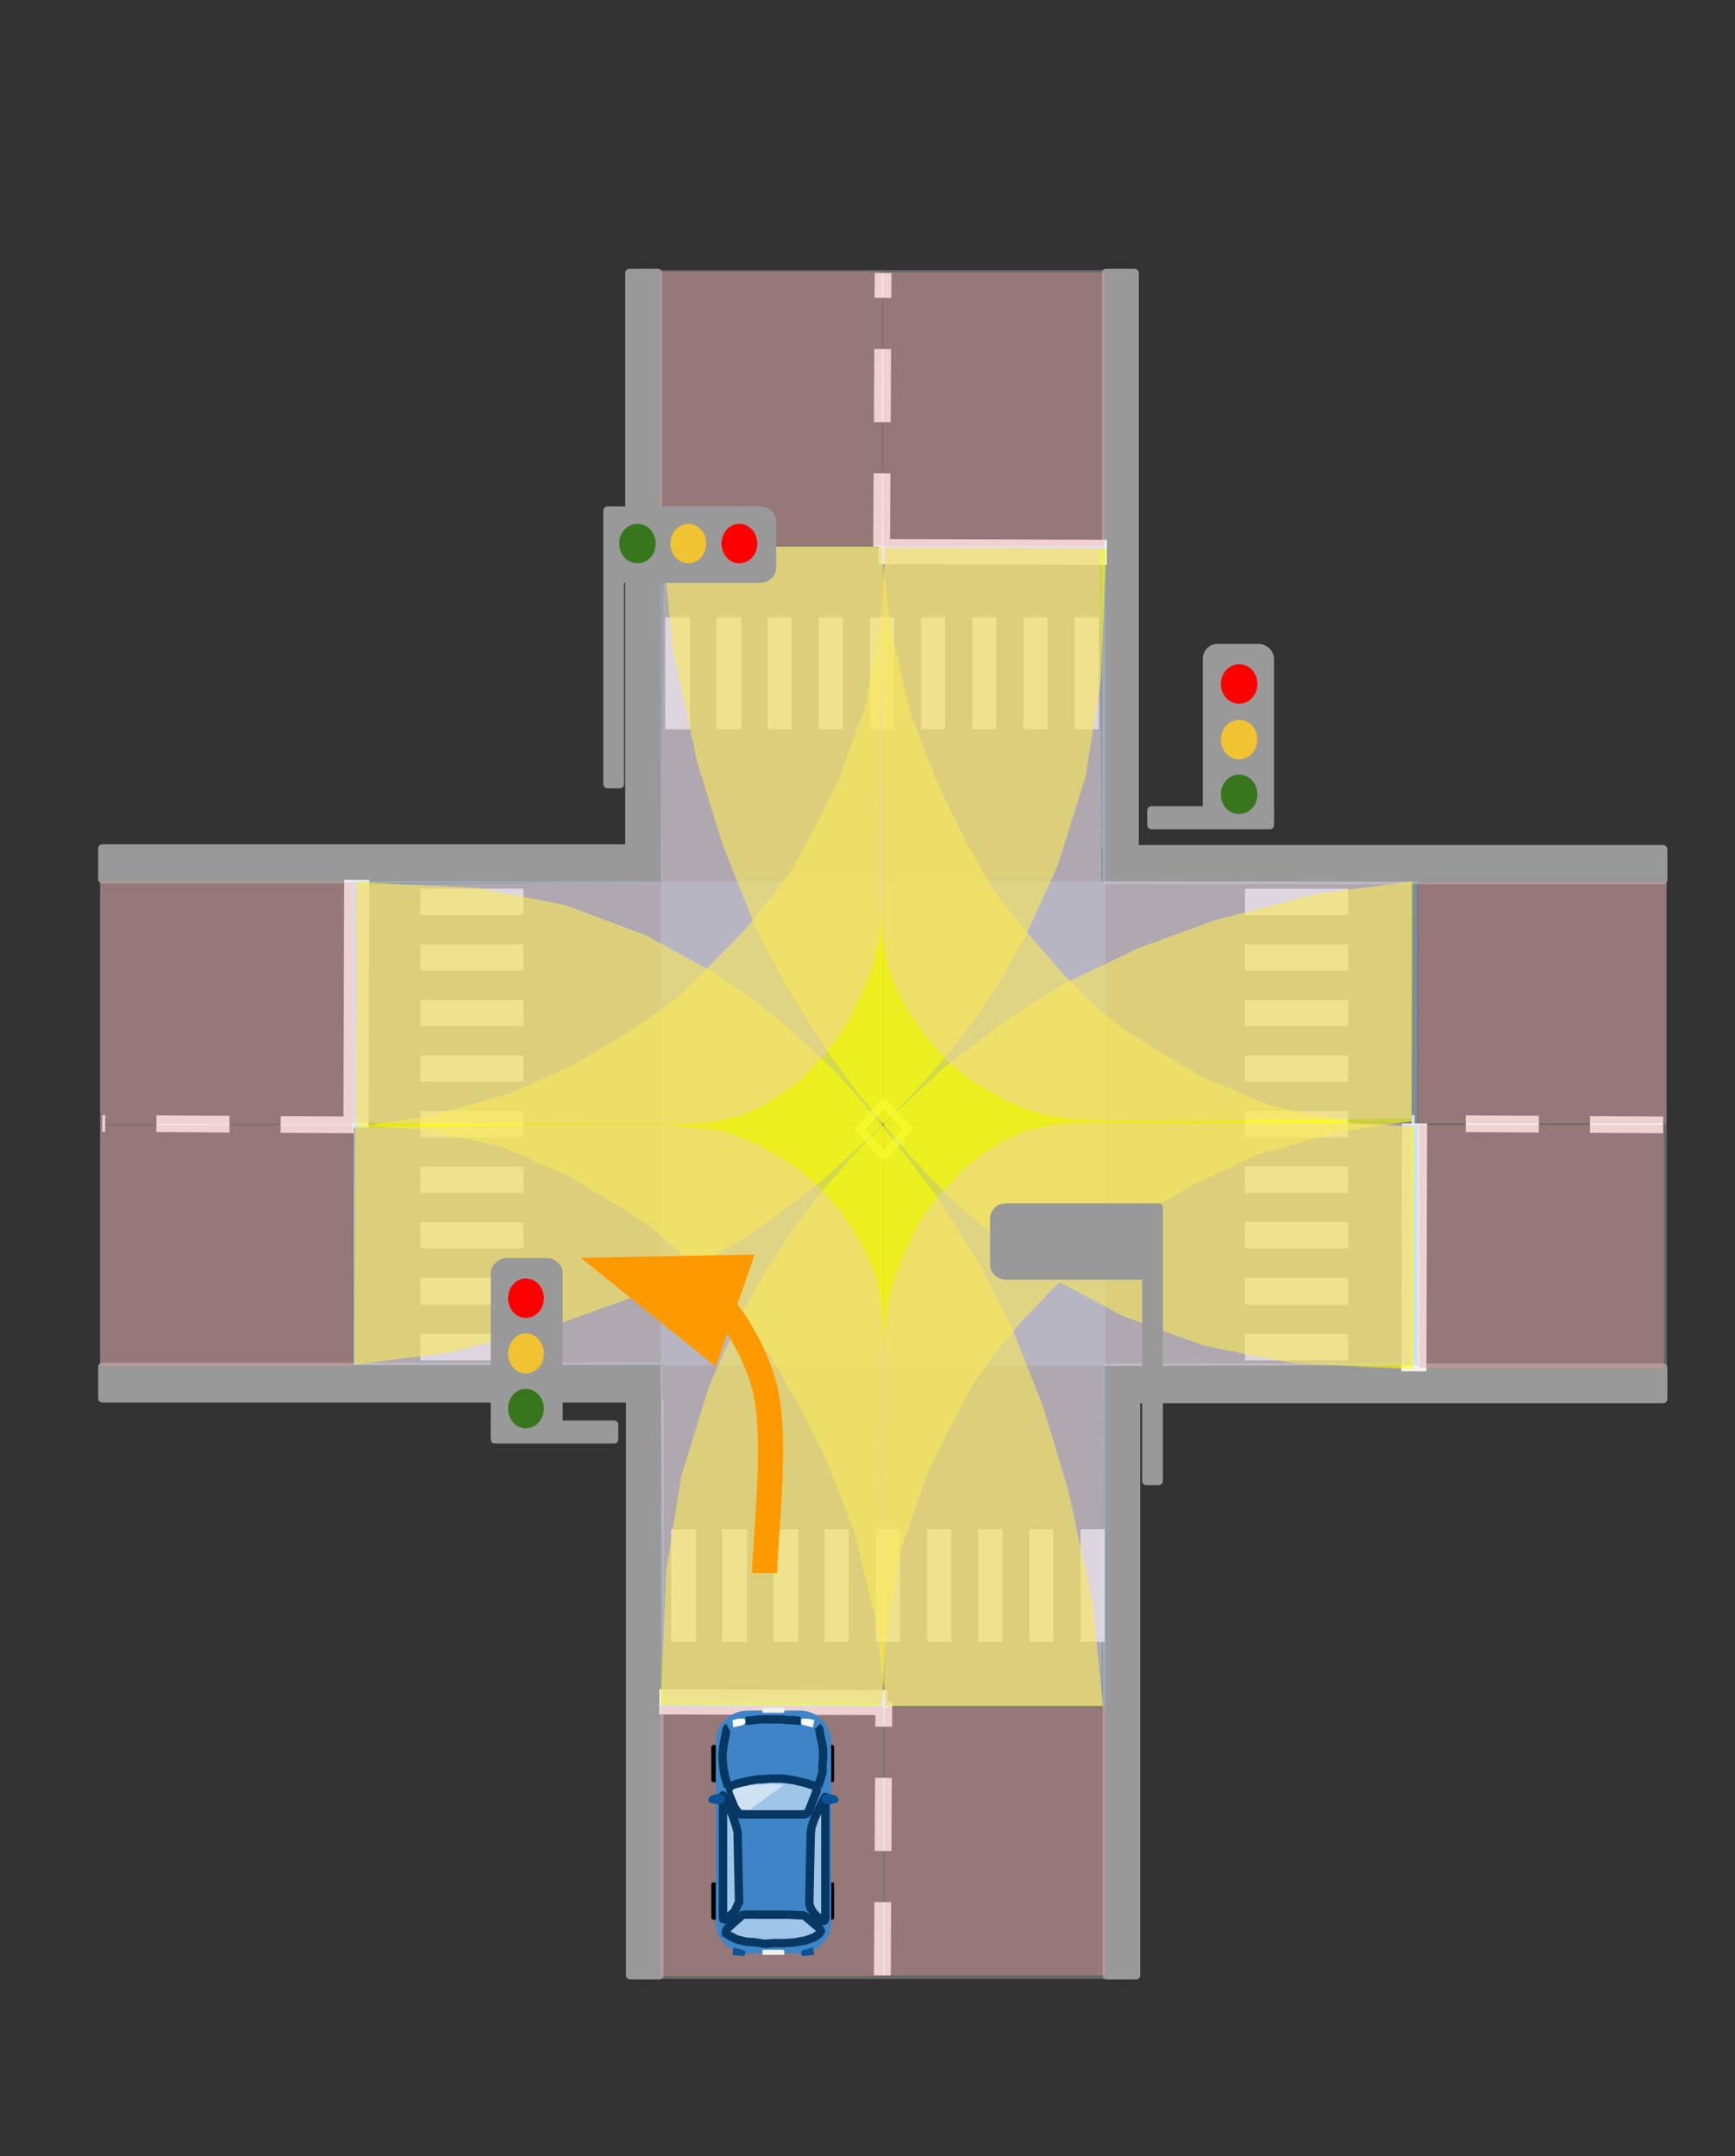 <?xml version="1.0" encoding="UTF-8" standalone="no"?>
<!-- Created with Inkscape (http://www.inkscape.org/) -->
<svg
  width="62.791mm"
  height="78.012mm"
  viewBox="0 0 62.791 78.012"
  version="1.1"
  id="svg1"
  inkscape:version="1.3.2 (1:1.3.2+202311252150+091e20ef0f)"
  sodipodi:docname="vm-03-04_1.svg"
  xmlns:inkscape="http://www.inkscape.org/namespaces/inkscape"
  xmlns:sodipodi="http://sodipodi.sourceforge.net/DTD/sodipodi-0.dtd"
  xmlns="http://www.w3.org/2000/svg"
  xmlns:svg="http://www.w3.org/2000/svg"
>
  <rect x="0" y="0" width="62.791" height="78.012" fill="#333333" stroke="none"/>
  <sodipodi:namedview
    id="namedview1"
    pagecolor="#ffffff"
    bordercolor="#000000"
    borderopacity="0.25"
    inkscape:showpageshadow="2"
    inkscape:pageopacity="0.0"
    inkscape:pagecheckerboard="0"
    inkscape:deskcolor="#d1d1d1"
    inkscape:document-units="mm"
    inkscape:zoom="1.7131103"
    inkscape:cx="434.58965"
    inkscape:cy="401.31684"
    inkscape:window-width="3840"
    inkscape:window-height="2123"
    inkscape:window-x="0"
    inkscape:window-y="0"
    inkscape:window-maximized="1"
    inkscape:current-layer="layer1"
  />
  <defs id="defs1"/>
  <g inkscape:label="Layer 1" inkscape:groupmode="layer" id="layer1" transform="translate(10.054,-42.333)">
    <path fill-rule="evenodd" d="M 12.672,52.105 H 31.061 V 113.939 H 12.672 Z" class="g5_37" id="path274" style="display:block;fill:#666666;stroke-width:0.265"/>
    <path fill-rule="evenodd" d="M -6.431,73.775 H 50.269 V 92.216 H -6.431 Z" class="g5_37" id="path275" style="display:block;fill:#666666;stroke-width:0.265"/>
    <path fill-rule="evenodd" d="m 12.725,52.211 h 1.032 v 20.796 h -1.032 z" class="g6_37" id="path276" style="display:block;fill:#999999;stroke-width:0.265"/>
    <path d="m 12.725,52.211 h 1.032 v 20.796 h -1.032 z" class="g7_37" id="path277" style="display:block;fill:none;stroke:#999999;stroke-width:0.303;stroke-linejoin:round"/>
    <path fill-rule="evenodd" d="m 29.976,52.211 h 1.032 v 20.796 h -1.032 z" class="g6_37" id="path278" style="display:block;fill:#999999;stroke-width:0.265"/>
    <path d="m 29.976,52.211 h 1.032 v 20.796 h -1.032 z" class="g7_37" id="path279" style="display:block;fill:none;stroke:#999999;stroke-width:0.303;stroke-linejoin:round"/>
    <path fill-rule="evenodd" d="m 12.751,93.01 h 1.058 v 20.796 h -1.058 z" class="g6_37" id="path280" style="display:block;fill:#999999;stroke-width:0.265"/>
    <path d="m 12.751,93.01 h 1.058 v 20.796 h -1.058 z" class="g7_37" id="path281" style="display:block;fill:none;stroke:#999999;stroke-width:0.303;stroke-linejoin:round"/>
    <path fill-rule="evenodd" d="m 30.002,93.01 h 1.058 v 20.796 h -1.058 z" class="g6_37" id="path282" style="display:block;fill:#999999;stroke-width:0.265"/>
    <path d="m 30.002,93.01 h 1.058 v 20.796 h -1.058 z" class="g7_37" id="path283" style="display:block;fill:none;stroke:#999999;stroke-width:0.303;stroke-linejoin:round"/>
    <path fill-rule="evenodd" d="m 13.757,73.034 v 1.111 H -6.351 v -1.111 z" class="g6_37" id="path284" style="display:block;fill:#999999;stroke-width:0.265"/>
    <path d="m 13.757,73.034 v 1.111 H -6.351 v -1.111 z" class="g7_37" id="path285" style="display:block;fill:none;stroke:#999999;stroke-width:0.303;stroke-linejoin:round"/>
    <path fill-rule="evenodd" d="m 13.757,91.793 v 1.138 H -6.351 v -1.138 z" class="g6_37" id="path286" style="display:block;fill:#999999;stroke-width:0.265"/>
    <path d="m 13.757,91.793 v 1.138 H -6.351 v -1.138 z" class="g7_37" id="path287" style="display:block;fill:none;stroke:#999999;stroke-width:0.303;stroke-linejoin:round"/>
    <path fill-rule="evenodd" d="m 50.137,73.06 v 1.111 H 30.002 v -1.111 z" class="g6_37" id="path288" style="display:block;fill:#999999;stroke-width:0.265"/>
    <path d="m 50.137,73.06 v 1.111 H 30.002 v -1.111 z" class="g7_37" id="path289" style="display:block;fill:none;stroke:#999999;stroke-width:0.303;stroke-linejoin:round"/>
    <path fill-rule="evenodd" d="m 50.137,91.819 v 1.138 H 30.002 v -1.138 z" class="g6_37" id="path290" style="display:block;fill:#999999;stroke-width:0.265"/>
    <path d="m 50.137,91.819 v 1.138 H 30.002 v -1.138 z" class="g7_37" id="path291" style="display:block;fill:none;stroke:#999999;stroke-width:0.303;stroke-linejoin:round"/>
    <path fill-rule="evenodd" d="m 2.75,83.035 -9.102,-0.053 z" class="g1_37" id="path292" style="display:block;fill:#000000;fill-opacity:0;stroke-width:0.265"/>
    <path
      d="m 2.75,83.035 -9.102,-0.053"
      class="g8_37"
      id="path293"
      style="display:block;fill:none;stroke:#f3f3f3;stroke-width:0.606;stroke-linejoin:round;stroke-dasharray:2.646, 1.852"
    />
    <path fill-rule="evenodd" d="M 50.137,83.035 41.035,82.982 Z" class="g1_37" id="path294" style="display:block;fill:#000000;fill-opacity:0;stroke-width:0.265"/>
    <path
      d="M 50.137,83.035 41.035,82.982"
      class="g8_37"
      id="path295"
      style="display:block;fill:none;stroke:#f3f3f3;stroke-width:0.606;stroke-linejoin:round;stroke-dasharray:2.646, 1.852"
    />
    <path fill-rule="evenodd" d="m 21.853,62.107 0.053,-9.895 z" class="g1_37" id="path296" style="display:block;fill:#000000;fill-opacity:0;stroke-width:0.265"/>
    <path
      d="m 21.853,62.107 0.053,-9.895"
      class="g8_37"
      id="path297"
      style="display:block;fill:none;stroke:#f3f3f3;stroke-width:0.606;stroke-linejoin:round;stroke-dasharray:2.646, 1.852"
    />
    <path fill-rule="evenodd" d="m 21.88,113.806 0.053,-9.895 z" class="g1_37" id="path298" style="display:block;fill:#000000;fill-opacity:0;stroke-width:0.265"/>
    <path
      d="m 21.88,113.806 0.053,-9.895"
      class="g8_37"
      id="path299"
      style="display:block;fill:none;stroke:#f3f3f3;stroke-width:0.606;stroke-linejoin:round;stroke-dasharray:2.646, 1.852"
    />
    <path fill-rule="evenodd" d="m 2.83,83.141 0.026,-8.969 z" class="g1_37" id="path300" style="display:block;fill:#000000;fill-opacity:0;stroke-width:0.265"/>
    <path d="m 2.83,83.141 0.026,-8.969" class="g9_37" id="path301" style="display:block;fill:none;stroke:#f3f3f3;stroke-width:0.909;stroke-linejoin:round"/>
    <path fill-rule="evenodd" d="m 41.115,91.952 0.026,-8.969 z" class="g1_37" id="path302" style="display:block;fill:#000000;fill-opacity:0;stroke-width:0.265"/>
    <path d="m 41.115,91.952 0.026,-8.969" class="g9_37" id="path303" style="display:block;fill:none;stroke:#f3f3f3;stroke-width:0.909;stroke-linejoin:round"/>
    <path fill-rule="evenodd" d="m 21.747,62.292 8.255,0.026 z" class="g1_37" id="path304" style="display:block;fill:#000000;fill-opacity:0;stroke-width:0.265"/>
    <path d="m 21.747,62.292 8.255,0.026" class="g9_37" id="path305" style="display:block;fill:none;stroke:#f3f3f3;stroke-width:0.909;stroke-linejoin:round"/>
    <path fill-rule="evenodd" d="m 13.81,103.911 8.255,0.026 z" class="g1_37" id="path306" style="display:block;fill:#000000;fill-opacity:0;stroke-width:0.265"/>
    <path d="m 13.81,103.911 8.255,0.026" class="g9_37" id="path307" style="display:block;fill:none;stroke:#f3f3f3;stroke-width:0.909;stroke-linejoin:round"/>
    <path fill-rule="evenodd" d="m 14.233,97.667 h 0.9 v 4.075 h -0.9 z" class="ga_37" id="path308" style="display:block;fill:#eeeeee;stroke-width:0.265"/>
    <path fill-rule="evenodd" d="m 16.085,97.667 h 0.9 v 4.075 h -0.9 z" class="ga_37" id="path309" style="display:block;fill:#eeeeee;stroke-width:0.265"/>
    <path fill-rule="evenodd" d="m 17.937,97.667 h 0.9 v 4.075 h -0.9 z" class="ga_37" id="path310" style="display:block;fill:#eeeeee;stroke-width:0.265"/>
    <path fill-rule="evenodd" d="m 19.789,97.667 h 0.873 v 4.075 h -0.873 z" class="ga_37" id="path311" style="display:block;fill:#eeeeee;stroke-width:0.265"/>
    <path fill-rule="evenodd" d="m 21.641,97.667 h 0.873 v 4.075 h -0.873 z" class="ga_37" id="path312" style="display:block;fill:#eeeeee;stroke-width:0.265"/>
    <path fill-rule="evenodd" d="m 23.494,97.667 h 0.873 v 4.075 h -0.873 z" class="ga_37" id="path313" style="display:block;fill:#eeeeee;stroke-width:0.265"/>
    <path fill-rule="evenodd" d="m 25.346,97.667 h 0.873 v 4.075 h -0.873 z" class="ga_37" id="path314" style="display:block;fill:#eeeeee;stroke-width:0.265"/>
    <path fill-rule="evenodd" d="m 27.198,97.667 h 0.873 v 4.075 h -0.873 z" class="ga_37" id="path315" style="display:block;fill:#eeeeee;stroke-width:0.265"/>
    <path fill-rule="evenodd" d="m 29.05,97.667 h 0.873 v 4.075 h -0.873 z" class="ga_37" id="path316" style="display:block;fill:#eeeeee;stroke-width:0.265"/>
    <path fill-rule="evenodd" d="m 14.021,64.673 h 0.9 v 4.048 h -0.9 z" class="ga_37" id="path317" style="display:block;fill:#eeeeee;stroke-width:0.265"/>
    <path fill-rule="evenodd" d="m 15.874,64.673 h 0.9 v 4.048 h -0.9 z" class="ga_37" id="path318" style="display:block;fill:#eeeeee;stroke-width:0.265"/>
    <path fill-rule="evenodd" d="m 17.726,64.673 h 0.873 v 4.048 h -0.873 z" class="ga_37" id="path319" style="display:block;fill:#eeeeee;stroke-width:0.265"/>
    <path fill-rule="evenodd" d="m 19.578,64.673 h 0.873 v 4.048 h -0.873 z" class="ga_37" id="path320" style="display:block;fill:#eeeeee;stroke-width:0.265"/>
    <path fill-rule="evenodd" d="m 21.43,64.673 h 0.873 v 4.048 h -0.873 z" class="ga_37" id="path321" style="display:block;fill:#eeeeee;stroke-width:0.265"/>
    <path fill-rule="evenodd" d="m 23.282,64.673 h 0.873 v 4.048 h -0.873 z" class="ga_37" id="path322" style="display:block;fill:#eeeeee;stroke-width:0.265"/>
    <path fill-rule="evenodd" d="m 25.134,64.673 h 0.873 v 4.048 h -0.873 z" class="ga_37" id="path323" style="display:block;fill:#eeeeee;stroke-width:0.265"/>
    <path fill-rule="evenodd" d="m 26.986,64.673 h 0.873 v 4.048 h -0.873 z" class="ga_37" id="path324" style="display:block;fill:#eeeeee;stroke-width:0.265"/>
    <path fill-rule="evenodd" d="m 28.838,64.673 h 0.873 v 4.048 h -0.873 z" class="ga_37" id="path325" style="display:block;fill:#eeeeee;stroke-width:0.265"/>
    <path fill-rule="evenodd" d="m 8.889,74.489 v 0.953 H 5.158 v -0.953 z" class="ga_37" id="path326" style="display:block;fill:#eeeeee;stroke-width:0.265"/>
    <path fill-rule="evenodd" d="m 8.889,76.5 v 0.953 H 5.158 v -0.953 z" class="ga_37" id="path327" style="display:block;fill:#eeeeee;stroke-width:0.265"/>
    <path fill-rule="evenodd" d="m 8.889,78.511 v 0.953 H 5.158 v -0.953 z" class="ga_37" id="path328" style="display:block;fill:#eeeeee;stroke-width:0.265"/>
    <path fill-rule="evenodd" d="m 8.889,80.522 v 0.953 H 5.158 v -0.953 z" class="ga_37" id="path329" style="display:block;fill:#eeeeee;stroke-width:0.265"/>
    <path fill-rule="evenodd" d="m 8.889,82.532 v 0.953 H 5.158 v -0.953 z" class="ga_37" id="path330" style="display:block;fill:#eeeeee;stroke-width:0.265"/>
    <path fill-rule="evenodd" d="m 8.889,84.543 v 0.953 H 5.158 v -0.953 z" class="ga_37" id="path331" style="display:block;fill:#eeeeee;stroke-width:0.265"/>
    <path fill-rule="evenodd" d="m 8.889,86.554 v 0.953 H 5.158 v -0.953 z" class="ga_37" id="path332" style="display:block;fill:#eeeeee;stroke-width:0.265"/>
    <path fill-rule="evenodd" d="M 8.889,88.565 V 89.544 H 5.158 v -0.979 z" class="ga_37" id="path333" style="display:block;fill:#eeeeee;stroke-width:0.265"/>
    <path fill-rule="evenodd" d="m 8.889,90.602 v 0.953 H 5.158 v -0.953 z" class="ga_37" id="path334" style="display:block;fill:#eeeeee;stroke-width:0.265"/>
    <path fill-rule="evenodd" d="m 38.734,74.489 v 0.953 h -3.731 v -0.953 z" class="ga_37" id="path335" style="display:block;fill:#eeeeee;stroke-width:0.265"/>
    <path fill-rule="evenodd" d="m 38.734,76.5 v 0.953 h -3.731 v -0.953 z" class="ga_37" id="path336" style="display:block;fill:#eeeeee;stroke-width:0.265"/>
    <path fill-rule="evenodd" d="m 38.734,78.511 v 0.953 h -3.731 v -0.953 z" class="ga_37" id="path337" style="display:block;fill:#eeeeee;stroke-width:0.265"/>
    <path fill-rule="evenodd" d="m 38.734,80.522 v 0.953 h -3.731 v -0.953 z" class="ga_37" id="path338" style="display:block;fill:#eeeeee;stroke-width:0.265"/>
    <path fill-rule="evenodd" d="m 38.734,82.532 v 0.953 h -3.731 v -0.953 z" class="ga_37" id="path339" style="display:block;fill:#eeeeee;stroke-width:0.265"/>
    <path fill-rule="evenodd" d="m 38.734,84.543 v 0.953 h -3.731 v -0.953 z" class="ga_37" id="path340" style="display:block;fill:#eeeeee;stroke-width:0.265"/>
    <path fill-rule="evenodd" d="m 38.734,86.554 v 0.953 h -3.731 v -0.953 z" class="ga_37" id="path341" style="display:block;fill:#eeeeee;stroke-width:0.265"/>
    <path fill-rule="evenodd" d="M 38.734,88.565 V 89.544 H 35.003 V 88.565 Z" class="ga_37" id="path342" style="display:block;fill:#eeeeee;stroke-width:0.265"/>
    <path fill-rule="evenodd" d="m 38.734,90.602 v 0.953 h -3.731 v -0.953 z" class="ga_37" id="path343" style="display:block;fill:#eeeeee;stroke-width:0.265"/>
    <path
      fill-rule="evenodd"
      d="m 21.059,83.194 0.873,-0.953 0.873,0.953 -0.873,0.953 z"
      class="g1_37"
      id="path344"
      style="display:block;fill:#000000;fill-opacity:0;stroke-width:0.265"
    />
    <path
      d="m 21.059,83.194 0.873,-0.953 0.873,0.953 -0.873,0.953 z"
      class="gb_37"
      id="path345"
      style="display:block;fill:none;stroke:#f3f3f3;stroke-width:0.303;stroke-linejoin:round"
    />
    <path fill-rule="evenodd" d="m 35.902,72.187 v -0.529 h -4.286 v 0.529 z" class="g6_37" id="path346" style="display:block;fill:#999999;stroke-width:0.265"/>
    <path d="m 35.902,72.187 v -0.529 h -4.286 v 0.529 z" class="g7_37" id="path347" style="display:block;fill:none;stroke:#999999;stroke-width:0.303;stroke-linejoin:round"/>
    <path
      fill-rule="evenodd"
      d="m 35.506,72.108 v 0 c 0.212,0 0.397,-0.185 0.397,-0.397 v -5.53 c 0,-0.106 -0.053,-0.212 -0.106,-0.265 -0.079,-0.079 -0.185,-0.132 -0.291,-0.132 H 33.997 c -0.212,0 -0.37,0.185 -0.37,0.397 v 5.53 c 0,0.212 0.159,0.397 0.37,0.397 z"
      class="g6_37"
      id="path348"
      style="display:block;fill:#999999;stroke-width:0.265"
    />
    <path
      d="m 35.506,72.108 v 0 c 0.212,0 0.397,-0.185 0.397,-0.397 v -5.53 c 0,-0.106 -0.053,-0.212 -0.106,-0.265 -0.079,-0.079 -0.185,-0.132 -0.291,-0.132 H 33.997 c -0.212,0 -0.37,0.185 -0.37,0.397 v 5.53 c 0,0.212 0.159,0.397 0.37,0.397 z"
      class="g7_37"
      id="path349"
      style="display:block;fill:none;stroke:#999999;stroke-width:0.303;stroke-linejoin:round"
    />
    <path
      fill-rule="evenodd"
      d="m 34.791,67.795 v 0 c 0.37,0 0.661,-0.318 0.661,-0.714 0,-0.397 -0.291,-0.714 -0.661,-0.714 -0.37,0 -0.661,0.318 -0.661,0.714 0,0.397 0.291,0.714 0.661,0.714 z"
      class="gc_37"
      id="path350"
      style="display:block;fill:#ff0000;stroke-width:0.265"
    />
    <path
      fill-rule="evenodd"
      d="m 34.791,69.806 v 0 c 0.37,0 0.661,-0.318 0.661,-0.714 0,-0.397 -0.291,-0.714 -0.661,-0.714 -0.37,0 -0.661,0.318 -0.661,0.714 0,0.397 0.291,0.714 0.661,0.714 z"
      class="gd_37"
      id="path351"
      style="display:block;fill:#f1c232;stroke-width:0.265"
    />
    <path
      fill-rule="evenodd"
      d="m 34.791,71.79 v 0 c 0.37,0 0.661,-0.318 0.661,-0.714 0,-0.397 -0.291,-0.714 -0.661,-0.714 -0.37,0 -0.661,0.318 -0.661,0.714 0,0.397 0.291,0.714 0.661,0.714 z"
      class="ge_37"
      id="path352"
      style="display:block;fill:#38761d;stroke-width:0.265"
    />
    <path fill-rule="evenodd" d="m 50.243,74.277 v 8.705 h -8.969 v -8.705 z" class="gf_37" id="path353" style="display:block;fill:#ea9999;fill-opacity:0.37;stroke-width:0.265"/>
    <path fill-rule="evenodd" d="m 13.836,104.07 h 8.096 v 9.763 h -8.096 z" class="gf_37" id="path354" style="display:block;fill:#ea9999;fill-opacity:0.37;stroke-width:0.265"/>
    <path fill-rule="evenodd" d="m 50.164,83.035 v 8.784 H 41.3 V 83.035 Z" class="gf_37" id="path355" style="display:block;fill:#ea9999;fill-opacity:0.37;stroke-width:0.265"/>
    <path fill-rule="evenodd" d="m 2.697,74.251 v 8.758 h -9.128 v -8.758 z" class="gf_37" id="path356" style="display:block;fill:#ea9999;fill-opacity:0.37;stroke-width:0.265"/>
    <path fill-rule="evenodd" d="m 2.697,83.035 v 8.731 h -9.128 v -8.731 z" class="gf_37" id="path357" style="display:block;fill:#ea9999;fill-opacity:0.37;stroke-width:0.265"/>
    <path fill-rule="evenodd" d="m 29.949,113.806 h -7.99 v -9.71 h 7.99 z" class="gf_37" id="path358" style="display:block;fill:#ea9999;fill-opacity:0.37;stroke-width:0.265"/>
    <path fill-rule="evenodd" d="m 29.923,62.107 h -8.017 v -9.922 h 8.017 z" class="gf_37" id="path359" style="display:block;fill:#ea9999;fill-opacity:0.37;stroke-width:0.265"/>
    <path fill-rule="evenodd" d="M 21.88,62.08 H 13.836 v -9.922 h 8.043 z" class="gf_37" id="path360" style="display:block;fill:#ea9999;fill-opacity:0.37;stroke-width:0.265"/>
    <path fill-rule="evenodd" d="M 29.949,104.07 H 21.959 V 62.133 h 7.99 z" class="gg_37" id="path361" style="display:block;fill:#9fc5e8;fill-opacity:0.41;stroke-width:0.265"/>
    <path fill-rule="evenodd" d="M 21.88,104.07 H 13.863 V 62.133 h 8.017 z" class="gg_37" id="path362" style="display:block;fill:#9fc5e8;fill-opacity:0.41;stroke-width:0.265"/>
    <path fill-rule="evenodd" d="M 2.724,91.74 V 83.035 H 41.274 v 8.705 z" class="gg_37" id="path363" style="display:block;fill:#9fc5e8;fill-opacity:0.41;stroke-width:0.265"/>
    <path fill-rule="evenodd" d="m 2.697,82.956 v -8.731 H 41.247 v 8.731 z" class="gg_37" id="path364" style="display:block;fill:#9fc5e8;fill-opacity:0.41;stroke-width:0.265"/>
    <path
      fill-rule="evenodd"
      d="m 41.062,74.225 -0.026,8.678 -2.699,0.397 -2.91,0.82 -2.355,1.111 -1.852,1.085 -1.693,1.164 -1.244,1.244 -1.323,1.376 -1.032,1.217 -0.767,1.111 -0.767,1.429 -0.873,1.746 -0.953,2.725 -0.556,3.149 -0.159,2.566 -7.99,-0.026 0.185,-4.789 0.556,-3.493 1.005,-3.254 1.164,-2.593 0.9,-1.587 0.953,-1.455 0.82,-1.085 0.714,-0.873 0.767,-0.847 0.979,-1.005 1.164,-1.111 1.005,-0.926 0.979,-0.767 1.508,-1.111 1.984,-1.244 2.619,-1.244 2.752,-1.005 3.678,-0.953 z"
      class="gh_37"
      id="path365"
      style="display:block;fill:#ffff00;fill-opacity:0.59;stroke-width:0.265"
    />
    <path
      fill-rule="evenodd"
      d="m 2.777,91.714 0.026,-8.599 2.699,-0.397 2.91,-0.82 2.355,-1.085 1.852,-1.085 1.693,-1.164 1.244,-1.217 1.323,-1.349 1.032,-1.244 0.767,-1.085 0.767,-1.402 0.873,-1.746 0.953,-2.672 0.556,-3.122 0.159,-2.566 7.99,0.026 -0.185,4.736 -0.556,3.493 -1.005,3.228 -1.164,2.54 -0.9,1.587 -0.953,1.455 -0.82,1.058 -0.714,0.847 -0.767,0.847 -0.979,1.005 -1.164,1.085 -1.005,0.926 -0.979,0.767 -1.508,1.111 -1.984,1.217 -2.619,1.244 -2.725,0.979 -3.704,0.953 z"
      class="gh_37"
      id="path366"
      style="display:block;fill:#ffff00;fill-opacity:0.59;stroke-width:0.265"
    />
    <path
      fill-rule="evenodd"
      d="m 29.87,104.07 h -7.858 l -0.344,-2.963 -0.767,-3.228 -0.979,-2.566 -1.005,-2.037 -1.058,-1.826 -1.111,-1.376 -1.27,-1.455 -1.111,-1.138 -1.005,-0.847 -1.296,-0.82 -1.587,-0.953 -2.434,-1.058 -2.857,-0.609 -2.355,-0.159 0.026,-8.784 4.339,0.212 3.175,0.609 2.963,1.111 2.328,1.27 1.455,0.979 1.323,1.058 0.979,0.9 0.794,0.767 0.767,0.847 0.9,1.085 1.005,1.27 0.847,1.111 0.714,1.085 1.005,1.64 1.111,2.17 1.138,2.884 0.9,2.99 0.873,4.022 z"
      class="gh_37"
      id="path367"
      style="display:block;fill:#ffff00;fill-opacity:0.59;stroke-width:0.265"
    />
    <path
      fill-rule="evenodd"
      d="m 13.916,62.107 h 7.911 l 0.344,2.963 0.767,3.201 1.005,2.566 1.005,2.037 1.058,1.826 1.111,1.376 1.27,1.455 1.111,1.138 1.032,0.847 1.296,0.82 1.587,0.953 2.461,1.032 2.884,0.635 2.355,0.159 -0.026,8.758 -4.366,-0.212 -3.201,-0.635 -2.963,-1.085 -2.355,-1.27 -1.455,-0.979 -1.323,-1.058 -1.005,-0.9 -0.767,-0.767 -0.794,-0.847 -0.9,-1.085 -1.032,-1.244 -0.82,-1.111 -0.714,-1.085 -1.032,-1.64 -1.111,-2.17 -1.138,-2.857 -0.926,-2.99 -0.873,-4.048 z"
      class="gh_37"
      id="path368"
      style="display:block;fill:#ffff00;fill-opacity:0.59;stroke-width:0.265"
    />
    <path
      fill-rule="evenodd"
      d="m 2.724,83.141 v 8.572 l 11.139,-0.026 0.106,12.25 7.964,0.026 0.026,-11.615 v -1.508 l -0.079,-1.111 -0.212,-1.138 -0.344,-0.847 -0.397,-0.741 -0.503,-0.767 -0.503,-0.582 -0.503,-0.529 -0.661,-0.556 -0.503,-0.318 -0.82,-0.476 -0.794,-0.344 -0.714,-0.212 -0.688,-0.079 -1.164,-0.106 H 9.418 Z"
      class="gi_37"
      id="path369"
      style="display:block;fill:#f4cccc;fill-opacity:0.43;stroke-width:0.265"
    />
    <path
      fill-rule="evenodd"
      d="m 21.827,62.107 h -7.885 l -0.053,12.171 -11.165,0.053 -0.053,8.652 10.689,0.026 h 1.376 l 1.032,-0.079 1.032,-0.238 0.794,-0.37 0.661,-0.423 0.714,-0.529 0.529,-0.582 0.503,-0.556 0.503,-0.688 0.291,-0.556 0.423,-0.873 0.318,-0.873 0.185,-0.767 0.106,-0.767 0.079,-1.244 v -5.08 z"
      class="gi_37"
      id="path370"
      style="display:block;fill:#f4cccc;fill-opacity:0.43;stroke-width:0.265"
    />
    <path
      fill-rule="evenodd"
      d="m 41.009,82.797 v -8.546 l -11.192,-0.026 -0.053,-12.091 -7.911,-0.026 -0.053,11.536 v 1.508 l 0.079,1.085 0.212,1.111 0.344,0.873 0.397,0.714 0.503,0.767 0.503,0.582 0.503,0.529 0.661,0.556 0.503,0.291 0.82,0.476 0.794,0.344 0.714,0.212 0.661,0.106 1.191,0.079 h 4.657 z"
      class="gi_37"
      id="path371"
      style="display:block;fill:#f4cccc;fill-opacity:0.43;stroke-width:0.265"
    />
    <path
      fill-rule="evenodd"
      d="m 21.985,104.043 h 7.832 l 0.053,-12.277 11.113,-0.053 0.026,-8.731 -10.61,-0.026 h -1.376 l -1.005,0.079 -1.032,0.238 -0.794,0.37 -0.661,0.423 -0.714,0.556 -0.529,0.582 -0.503,0.556 -0.503,0.688 -0.291,0.556 -0.423,0.9 -0.318,0.873 -0.185,0.794 -0.079,0.741 -0.106,1.296 0.026,5.106 z"
      class="gi_37"
      id="path372"
      style="display:block;fill:#f4cccc;fill-opacity:0.43;stroke-width:0.265"
    />
    <path
      fill-rule="evenodd"
      d="m 17.62,99.254 c 0,-1.111 0.476,-4.895 0,-6.72 -0.476,-1.799 -1.693,-3.413 -2.805,-4.18 -1.111,-0.794 -3.228,-0.423 -3.863,-0.503 z"
      class="g1_37"
      id="path373"
      style="display:block;fill:#000000;fill-opacity:0;stroke-width:0.265"
    />
    <path
      d="m 17.62,99.254 c 0,-1.111 0.476,-4.895 0,-6.72 -0.238,-0.9 -0.661,-1.746 -1.164,-2.487 -0.053,-0.079 -0.132,-0.159 -0.185,-0.265 -0.026,-0.026 -0.079,-0.079 -0.106,-0.106 l -0.053,-0.079"
      class="gj_37"
      id="path374"
      style="display:block;fill:none;stroke:#ff9900;stroke-width:0.909;stroke-linejoin:round"
    />
    <path
      fill-rule="evenodd"
      d="m 16.614,88.195 -4.392,0.079 3.413,2.752 z"
      class="gk_37"
      id="path375"
      style="display:block;fill:#ff9900;stroke:#ff9900;stroke-width:0.909;stroke-miterlimit:10"
    />
    <path fill-rule="evenodd" d="m 11.931,60.81 h 0.45 v 9.895 h -0.45 z" class="g6_37" id="path376" style="display:block;fill:#999999;stroke-width:0.265"/>
    <path d="m 11.931,60.81 h 0.45 v 9.895 h -0.45 z" class="g7_37" id="path377" style="display:block;fill:none;stroke:#999999;stroke-width:0.303;stroke-linejoin:round"/>
    <path
      fill-rule="evenodd"
      d="m 12.09,61.207 v 0 c 0,-0.212 0.185,-0.397 0.423,-0.397 h 4.948 c 0.106,0 0.212,0.026 0.291,0.106 0.079,0.079 0.132,0.185 0.132,0.291 v 1.667 c 0,0.212 -0.185,0.397 -0.423,0.397 h -4.948 c -0.238,0 -0.423,-0.185 -0.423,-0.397 z"
      class="g6_37"
      id="path378"
      style="display:block;fill:#999999;stroke-width:0.265"
    />
    <path
      d="m 12.09,61.207 v 0 c 0,-0.212 0.185,-0.397 0.423,-0.397 h 4.948 c 0.106,0 0.212,0.026 0.291,0.106 0.079,0.079 0.132,0.185 0.132,0.291 v 1.667 c 0,0.212 -0.185,0.397 -0.423,0.397 h -4.948 c -0.238,0 -0.423,-0.185 -0.423,-0.397 z"
      class="g7_37"
      id="path379"
      style="display:block;fill:none;stroke:#999999;stroke-width:0.303;stroke-linejoin:round"
    />
    <path
      fill-rule="evenodd"
      d="m 16.059,62.001 v 0 c 0,-0.397 0.291,-0.714 0.635,-0.714 0.185,0 0.344,0.079 0.476,0.212 0.106,0.132 0.185,0.318 0.185,0.503 0,0.397 -0.291,0.714 -0.661,0.714 -0.344,0 -0.635,-0.318 -0.635,-0.714 z"
      class="gc_37"
      id="path380"
      style="display:block;fill:#ff0000;stroke-width:0.265"
    />
    <path
      fill-rule="evenodd"
      d="m 14.207,62.001 v 0 c 0,-0.397 0.291,-0.714 0.661,-0.714 0.159,0 0.344,0.079 0.45,0.212 0.132,0.132 0.185,0.318 0.185,0.503 0,0.397 -0.291,0.714 -0.635,0.714 -0.37,0 -0.661,-0.318 -0.661,-0.714 z"
      class="gd_37"
      id="path381"
      style="display:block;fill:#f1c232;stroke-width:0.265"
    />
    <path
      fill-rule="evenodd"
      d="m 12.355,62.001 v 0 c 0,-0.397 0.291,-0.714 0.661,-0.714 0.185,0 0.344,0.079 0.476,0.212 0.106,0.132 0.185,0.318 0.185,0.503 0,0.397 -0.291,0.714 -0.661,0.714 -0.37,0 -0.661,-0.318 -0.661,-0.714 z"
      class="ge_37"
      id="path382"
      style="display:block;fill:#38761d;stroke-width:0.265"
    />
    <path fill-rule="evenodd" d="m 31.881,86.025 h -0.45 v 9.895 h 0.45 z" class="g6_37" id="path383" style="display:block;fill:#999999;stroke-width:0.265"/>
    <path d="m 31.881,86.025 h -0.45 v 9.895 h 0.45 z" class="g7_37" id="path384" style="display:block;fill:none;stroke:#999999;stroke-width:0.303;stroke-linejoin:round"/>
    <path
      fill-rule="evenodd"
      d="m 31.722,86.422 v 0 c 0,-0.212 -0.185,-0.397 -0.397,-0.397 h -4.974 c -0.106,0 -0.212,0.026 -0.291,0.106 -0.079,0.079 -0.132,0.185 -0.132,0.291 v 1.667 c 0,0.212 0.185,0.397 0.423,0.397 h 4.974 c 0.212,0 0.397,-0.185 0.397,-0.397 z"
      class="g6_37"
      id="path385"
      style="display:block;fill:#999999;stroke-width:0.265"
    />
    <path
      d="m 31.722,86.422 v 0 c 0,-0.212 -0.185,-0.397 -0.397,-0.397 h -4.974 c -0.106,0 -0.212,0.026 -0.291,0.106 -0.079,0.079 -0.132,0.185 -0.132,0.291 v 1.667 c 0,0.212 0.185,0.397 0.423,0.397 h 4.974 c 0.212,0 0.397,-0.185 0.397,-0.397 z"
      class="g7_37"
      id="path386"
      style="display:block;fill:none;stroke:#999999;stroke-width:0.303;stroke-linejoin:round"
    />
    <path fill-rule="evenodd" d="m 7.857,94.412 v -0.529 h 4.313 v 0.529 z" class="g6_37" id="path387" style="display:block;fill:#999999;stroke-width:0.265"/>
    <path d="m 7.857,94.412 v -0.529 h 4.313 v 0.529 z" class="g7_37" id="path388" style="display:block;fill:none;stroke:#999999;stroke-width:0.303;stroke-linejoin:round"/>
    <path
      fill-rule="evenodd"
      d="m 8.254,94.333 v 0 c -0.212,0 -0.397,-0.185 -0.397,-0.397 v -5.53 c 0,-0.106 0.053,-0.212 0.132,-0.265 0.053,-0.079 0.159,-0.132 0.265,-0.132 h 1.508 c 0.212,0 0.397,0.185 0.397,0.397 v 5.53 c 0,0.212 -0.185,0.397 -0.397,0.397 z"
      class="g6_37"
      id="path389"
      style="display:block;fill:#999999;stroke-width:0.265"
    />
    <path
      d="m 8.254,94.333 v 0 c -0.212,0 -0.397,-0.185 -0.397,-0.397 v -5.53 c 0,-0.106 0.053,-0.212 0.132,-0.265 0.053,-0.079 0.159,-0.132 0.265,-0.132 h 1.508 c 0.212,0 0.397,0.185 0.397,0.397 v 5.53 c 0,0.212 -0.185,0.397 -0.397,0.397 z"
      class="g7_37"
      id="path390"
      style="display:block;fill:none;stroke:#999999;stroke-width:0.303;stroke-linejoin:round"
    />
    <path
      fill-rule="evenodd"
      d="m 8.968,90.02 v 0 c -0.344,0 -0.635,-0.318 -0.635,-0.714 0,-0.397 0.291,-0.714 0.635,-0.714 0.37,0 0.661,0.318 0.661,0.714 0,0.397 -0.291,0.714 -0.661,0.714 z"
      class="gc_37"
      id="path391"
      style="display:block;fill:#ff0000;stroke-width:0.265"
    />
    <path
      fill-rule="evenodd"
      d="m 8.968,92.031 v 0 c -0.344,0 -0.635,-0.318 -0.635,-0.714 0,-0.397 0.291,-0.741 0.635,-0.741 0.37,0 0.661,0.344 0.661,0.741 0,0.397 -0.291,0.714 -0.661,0.714 z"
      class="gd_37"
      id="path392"
      style="display:block;fill:#f1c232;stroke-width:0.265"
    />
    <path
      fill-rule="evenodd"
      d="m 8.968,94.015 v 0 c -0.344,0 -0.635,-0.318 -0.635,-0.714 0,-0.397 0.291,-0.714 0.635,-0.714 0.37,0 0.661,0.318 0.661,0.714 0,0.397 -0.291,0.714 -0.661,0.714 z"
      class="ge_37"
      id="path393"
      style="display:block;fill:#38761d;stroke-width:0.265"
    />
    <path
      fill-rule="evenodd"
      d="m 15.688,105.551 v 0 c 0,-0.053 0.053,-0.079 0.079,-0.079 h 0.318 c 0,0 0.026,0 0.053,0.026 0,0 0,0.026 0,0.053 v 1.191 c 0,0.053 -0.026,0.079 -0.053,0.079 h -0.318 c -0.026,0 -0.079,-0.026 -0.079,-0.079 z"
      class="gl_37"
      id="path394"
      style="display:block;fill:#000000;stroke-width:0.265"
    />
    <path
      fill-rule="evenodd"
      d="m 19.684,105.551 v 0 c 0,-0.053 0.026,-0.079 0.079,-0.079 h 0.291 c 0.026,0 0.053,0 0.053,0.026 0.026,0 0.026,0.026 0.026,0.053 v 1.191 c 0,0.053 -0.026,0.079 -0.079,0.079 h -0.291 c -0.053,0 -0.079,-0.026 -0.079,-0.079 z"
      class="gl_37"
      id="path395"
      style="display:block;fill:#000000;stroke-width:0.265"
    />
    <path
      fill-rule="evenodd"
      d="m 15.688,110.499 v 0 c 0,-0.026 0.053,-0.053 0.079,-0.053 h 0.318 c 0,0 0.026,0 0.053,0 0,0.026 0,0.053 0,0.053 v 1.217 c 0,0.053 -0.026,0.079 -0.053,0.079 h -0.318 c -0.026,0 -0.079,-0.026 -0.079,-0.079 z"
      class="gl_37"
      id="path396"
      style="display:block;fill:#000000;stroke-width:0.265"
    />
    <path
      fill-rule="evenodd"
      d="m 19.684,110.499 v 0 c 0,-0.026 0.026,-0.053 0.079,-0.053 h 0.291 c 0.026,0 0.053,0 0.053,0 0.026,0.026 0.026,0.053 0.026,0.053 v 1.217 c 0,0.053 -0.026,0.079 -0.079,0.079 h -0.291 c -0.053,0 -0.079,-0.026 -0.079,-0.079 z"
      class="gl_37"
      id="path397"
      style="display:block;fill:#000000;stroke-width:0.265"
    />
    <path
      fill-rule="evenodd"
      d="m 15.847,105.366 v 0 c 0,-0.635 0.529,-1.138 1.164,-1.138 h 1.879 c 0.291,0 0.582,0.106 0.794,0.318 0.238,0.238 0.344,0.529 0.344,0.82 v 6.509 c 0,0.635 -0.503,1.138 -1.138,1.138 H 17.011 c -0.635,0 -1.164,-0.503 -1.164,-1.138 z"
      class="gm_37"
      id="path398"
      style="display:block;fill:#3d85c6;stroke-width:0.265"
    />
    <path
      fill-rule="evenodd"
      d="m 17.54,104.149 v 0 c 0,0 0,-0.026 0.026,-0.026 h 0.714 q 0.026,0 0.026,0 0.026,0.026 0.026,0.026 v 0.132 c 0,0.026 -0.026,0.026 -0.053,0.026 h -0.714 q -0.026,0 -0.026,-0.026 z"
      class="gn_37"
      id="path399"
      style="display:block;fill:#efefef;stroke-width:0.265"
    />
    <path
      fill-rule="evenodd"
      d="m 16.456,104.572 0.026,0.265 0.318,-0.079 0.079,-0.026 0.026,-0.053 0.026,-0.053 -0.026,-0.053 -0.026,-0.053 h -0.212 z"
      class="g0_37"
      id="path400"
      style="display:block;fill:#ffffff;stroke-width:0.265"
    />
    <path
      fill-rule="evenodd"
      d="m 19.419,104.572 -0.053,0.265 -0.318,-0.079 -0.079,-0.026 -0.026,-0.053 v -0.106 l 0.026,-0.053 h 0.212 z"
      class="g0_37"
      id="path401"
      style="display:block;fill:#ffffff;stroke-width:0.265"
    />
    <path
      fill-rule="evenodd"
      d="m 16.35,107.006 0.265,0.873 0.053,0.053 0.079,0.053 h 2.302 l 0.079,-0.026 0.079,-0.079 0.291,-0.741 v -0.106 l -0.079,-0.079 -0.318,-0.106 -0.45,-0.106 -0.397,-0.053 h -0.423 l -0.291,0.026 h -0.185 l -0.291,0.053 -0.238,0.053 -0.212,0.053 -0.185,0.079 z"
      class="go_37"
      id="path402"
      style="display:block;fill:#9fc5e8;stroke-width:0.265"
    />
    <path
      d="m 16.35,107.006 0.265,0.873 0.053,0.053 0.079,0.053 h 2.302 l 0.079,-0.026 0.079,-0.079 0.291,-0.741 v -0.106 l -0.079,-0.079 -0.318,-0.106 -0.45,-0.106 -0.397,-0.053 h -0.423 l -0.291,0.026 h -0.185 l -0.291,0.053 -0.238,0.053 -0.212,0.053 -0.185,0.079 z"
      class="gp_37"
      id="path403"
      style="display:block;fill:none;stroke:#073763;stroke-width:0.303;stroke-linejoin:round"
    />
    <path
      fill-rule="evenodd"
      d="m 16.112,107.297 v 4.471 l 0.079,0.026 0.344,-0.291 0.079,-0.185 0.079,-0.159 -0.053,-2.54 -0.053,-0.212 -0.106,-0.318 -0.132,-0.344 z"
      class="go_37"
      id="path404"
      style="display:block;fill:#9fc5e8;stroke-width:0.265"
    />
    <path
      d="m 16.112,107.297 v 4.471 l 0.079,0.026 0.344,-0.291 0.079,-0.185 0.079,-0.159 -0.053,-2.54 -0.053,-0.212 -0.106,-0.318 -0.132,-0.344 z"
      class="gp_37"
      id="path405"
      style="display:block;fill:none;stroke:#073763;stroke-width:0.303;stroke-linejoin:round"
    />
    <path
      fill-rule="evenodd"
      d="m 19.816,107.35 v 4.392 l -0.026,0.079 -0.079,0.026 -0.318,-0.291 -0.106,-0.185 -0.053,-0.159 0.053,-2.54 0.026,-0.212 0.106,-0.318 0.159,-0.344 z"
      class="go_37"
      id="path406"
      style="display:block;fill:#9fc5e8;stroke-width:0.265"
    />
    <path
      d="m 19.816,107.35 v 4.392 l -0.026,0.079 -0.079,0.026 -0.318,-0.291 -0.106,-0.185 -0.053,-0.159 0.053,-2.54 0.026,-0.212 0.106,-0.318 0.159,-0.344 z"
      class="gp_37"
      id="path407"
      style="display:block;fill:none;stroke:#073763;stroke-width:0.303;stroke-linejoin:round"
    />
    <path
      fill-rule="evenodd"
      d="m 16.085,107.271 -0.079,-0.026 h -0.106 l -0.106,0.026 -0.106,0.026 -0.079,0.079 -0.026,0.053 v 0.079 l 0.053,0.053 0.106,0.026 0.159,0.026 h 0.106 l 0.079,-0.026 0.079,-0.079 0.026,-0.079 v -0.053 l -0.053,-0.079 z"
      class="gq_37"
      id="path408"
      style="display:block;fill:#0b5394;stroke-width:0.265"
    />
    <path
      fill-rule="evenodd"
      d="m 19.763,107.271 0.106,-0.026 h 0.106 l 0.079,0.026 0.132,0.026 0.079,0.079 0.026,0.053 v 0.079 l -0.079,0.053 -0.079,0.026 -0.159,0.026 h -0.106 l -0.106,-0.026 -0.053,-0.079 -0.026,-0.079 v -0.053 l 0.026,-0.079 z"
      class="gq_37"
      id="path409"
      style="display:block;fill:#0b5394;stroke-width:0.265"
    />
    <path
      fill-rule="evenodd"
      d="m 17.54,112.907 v 0 c 0,0 0,-0.026 0.026,-0.026 h 0.714 q 0.026,0 0.026,0.026 0.026,0 0.026,0 v 0.132 c 0,0.026 -0.026,0.026 -0.053,0.026 h -0.714 q -0.026,0 -0.026,-0.026 z"
      class="gn_37"
      id="path410"
      style="display:block;fill:#efefef;stroke-width:0.265"
    />
    <path
      fill-rule="evenodd"
      d="m 16.456,113.065 0.026,-0.265 0.318,0.079 0.079,0.026 0.026,0.026 0.026,0.053 -0.026,0.079 -0.026,0.026 -0.079,0.026 -0.132,-0.026 z"
      class="gq_37"
      id="path411"
      style="display:block;fill:#0b5394;stroke-width:0.265"
    />
    <path
      fill-rule="evenodd"
      d="m 19.419,113.065 -0.053,-0.265 -0.318,0.079 -0.079,0.026 -0.026,0.026 v 0.132 l 0.026,0.026 0.079,0.026 0.132,-0.026 z"
      class="gq_37"
      id="path412"
      style="display:block;fill:#0b5394;stroke-width:0.265"
    />
    <path
      fill-rule="evenodd"
      d="m 16.879,111.61 -0.079,0.026 -0.529,0.476 -0.053,0.106 v 0.079 l 0.185,0.106 0.212,0.106 0.318,0.079 0.344,0.026 0.344,0.053 0.344,-0.026 h 0.397 l 0.37,-0.026 0.397,-0.079 0.291,-0.106 0.185,-0.132 0.053,-0.106 -0.079,-0.106 -0.503,-0.423 -0.053,-0.026 -0.556,-0.026 h -1.085 z"
      class="go_37"
      id="path413"
      style="display:block;fill:#9fc5e8;stroke-width:0.265"
    />
    <path
      d="m 16.879,111.61 -0.079,0.026 -0.529,0.476 -0.053,0.106 v 0.079 l 0.185,0.106 0.212,0.106 0.318,0.079 0.344,0.026 0.344,0.053 0.344,-0.026 h 0.397 l 0.37,-0.026 0.397,-0.079 0.291,-0.106 0.185,-0.132 0.053,-0.106 -0.079,-0.106 -0.503,-0.423 -0.053,-0.026 -0.556,-0.026 h -1.085 z"
      class="gp_37"
      id="path414"
      style="display:block;fill:none;stroke:#073763;stroke-width:0.303;stroke-linejoin:round"
    />
    <path
      fill-rule="evenodd"
      d="m 16.932,104.599 c 0.079,0 0.318,-0.026 0.529,-0.053 0.212,0 0.503,0 0.688,0 0.159,0 0.265,0.026 0.397,0.026 0.132,0 0.291,0.026 0.37,0.026 z"
      class="g1_37"
      id="path415"
      style="display:block;fill:#000000;fill-opacity:0;stroke-width:0.265"
    />
    <path
      d="m 16.932,104.599 c 0.079,0 0.318,-0.026 0.529,-0.053 0.212,0 0.503,0 0.688,0 0.159,0 0.265,0.026 0.397,0.026 0.132,0 0.291,0.026 0.37,0.026"
      class="gp_37"
      id="path416"
      style="display:block;fill:none;stroke:#073763;stroke-width:0.303;stroke-linejoin:round"
    />
    <path
      fill-rule="evenodd"
      d="m 16.297,104.837 c 0,0 -0.053,0.026 -0.053,0.079 -0.026,0.053 -0.026,0.132 -0.053,0.265 -0.026,0.132 -0.079,0.344 -0.079,0.503 -0.026,0.159 -0.026,0.318 0,0.45 0,0.132 0.026,0.238 0.053,0.397 0.026,0.132 0.106,0.37 0.132,0.45 z"
      class="g1_37"
      id="path417"
      style="display:block;fill:#000000;fill-opacity:0;stroke-width:0.265"
    />
    <path
      d="m 16.297,104.837 c 0,0 -0.053,0.026 -0.053,0.079 -0.026,0.053 -0.026,0.132 -0.053,0.265 -0.026,0.132 -0.079,0.344 -0.079,0.503 -0.026,0.159 -0.026,0.318 0,0.45 0,0.132 0.026,0.238 0.053,0.397 0.026,0.132 0.106,0.37 0.132,0.45"
      class="gp_37"
      id="path418"
      style="display:block;fill:none;stroke:#073763;stroke-width:0.303;stroke-linejoin:round"
    />
    <path
      fill-rule="evenodd"
      d="m 19.525,104.81 c 0.026,0.026 0.053,0.053 0.079,0.106 0,0.053 0.026,0.106 0.026,0.212 0.026,0.079 0.053,0.212 0.079,0.344 0.026,0.106 0.026,0.238 0.026,0.397 0,0.132 -0.026,0.318 -0.026,0.423 0,0.079 0.026,0.053 0,0.185 -0.026,0.106 -0.132,0.423 -0.159,0.503 z"
      class="g1_37"
      id="path419"
      style="display:block;fill:#000000;fill-opacity:0;stroke-width:0.265"
    />
    <path
      d="m 19.525,104.81 c 0.026,0.026 0.053,0.053 0.079,0.106 0,0.053 0.026,0.106 0.026,0.212 0.026,0.079 0.053,0.212 0.079,0.344 0.026,0.106 0.026,0.238 0.026,0.397 0,0.132 -0.026,0.318 -0.026,0.423 0,0.079 0.026,0.053 0,0.185 -0.026,0.106 -0.132,0.423 -0.159,0.503"
      class="gp_37"
      id="path420"
      style="display:block;fill:none;stroke:#073763;stroke-width:0.303;stroke-linejoin:round"
    />
    <path
      fill-rule="evenodd"
      d="m 18.334,106.901 -1.244,0.9 h -0.185 l -0.106,-0.026 -0.079,-0.026 -0.053,-0.079 -0.212,-0.503 v -0.053 l 0.053,-0.053 0.318,-0.079 0.344,-0.053 0.397,-0.026 0.265,-0.026 0.291,0.026 z"
      class="gr_37"
      id="path421"
      style="display:block;fill:#cfe2f3;stroke-width:0.265"
    />
  </g>
</svg>
